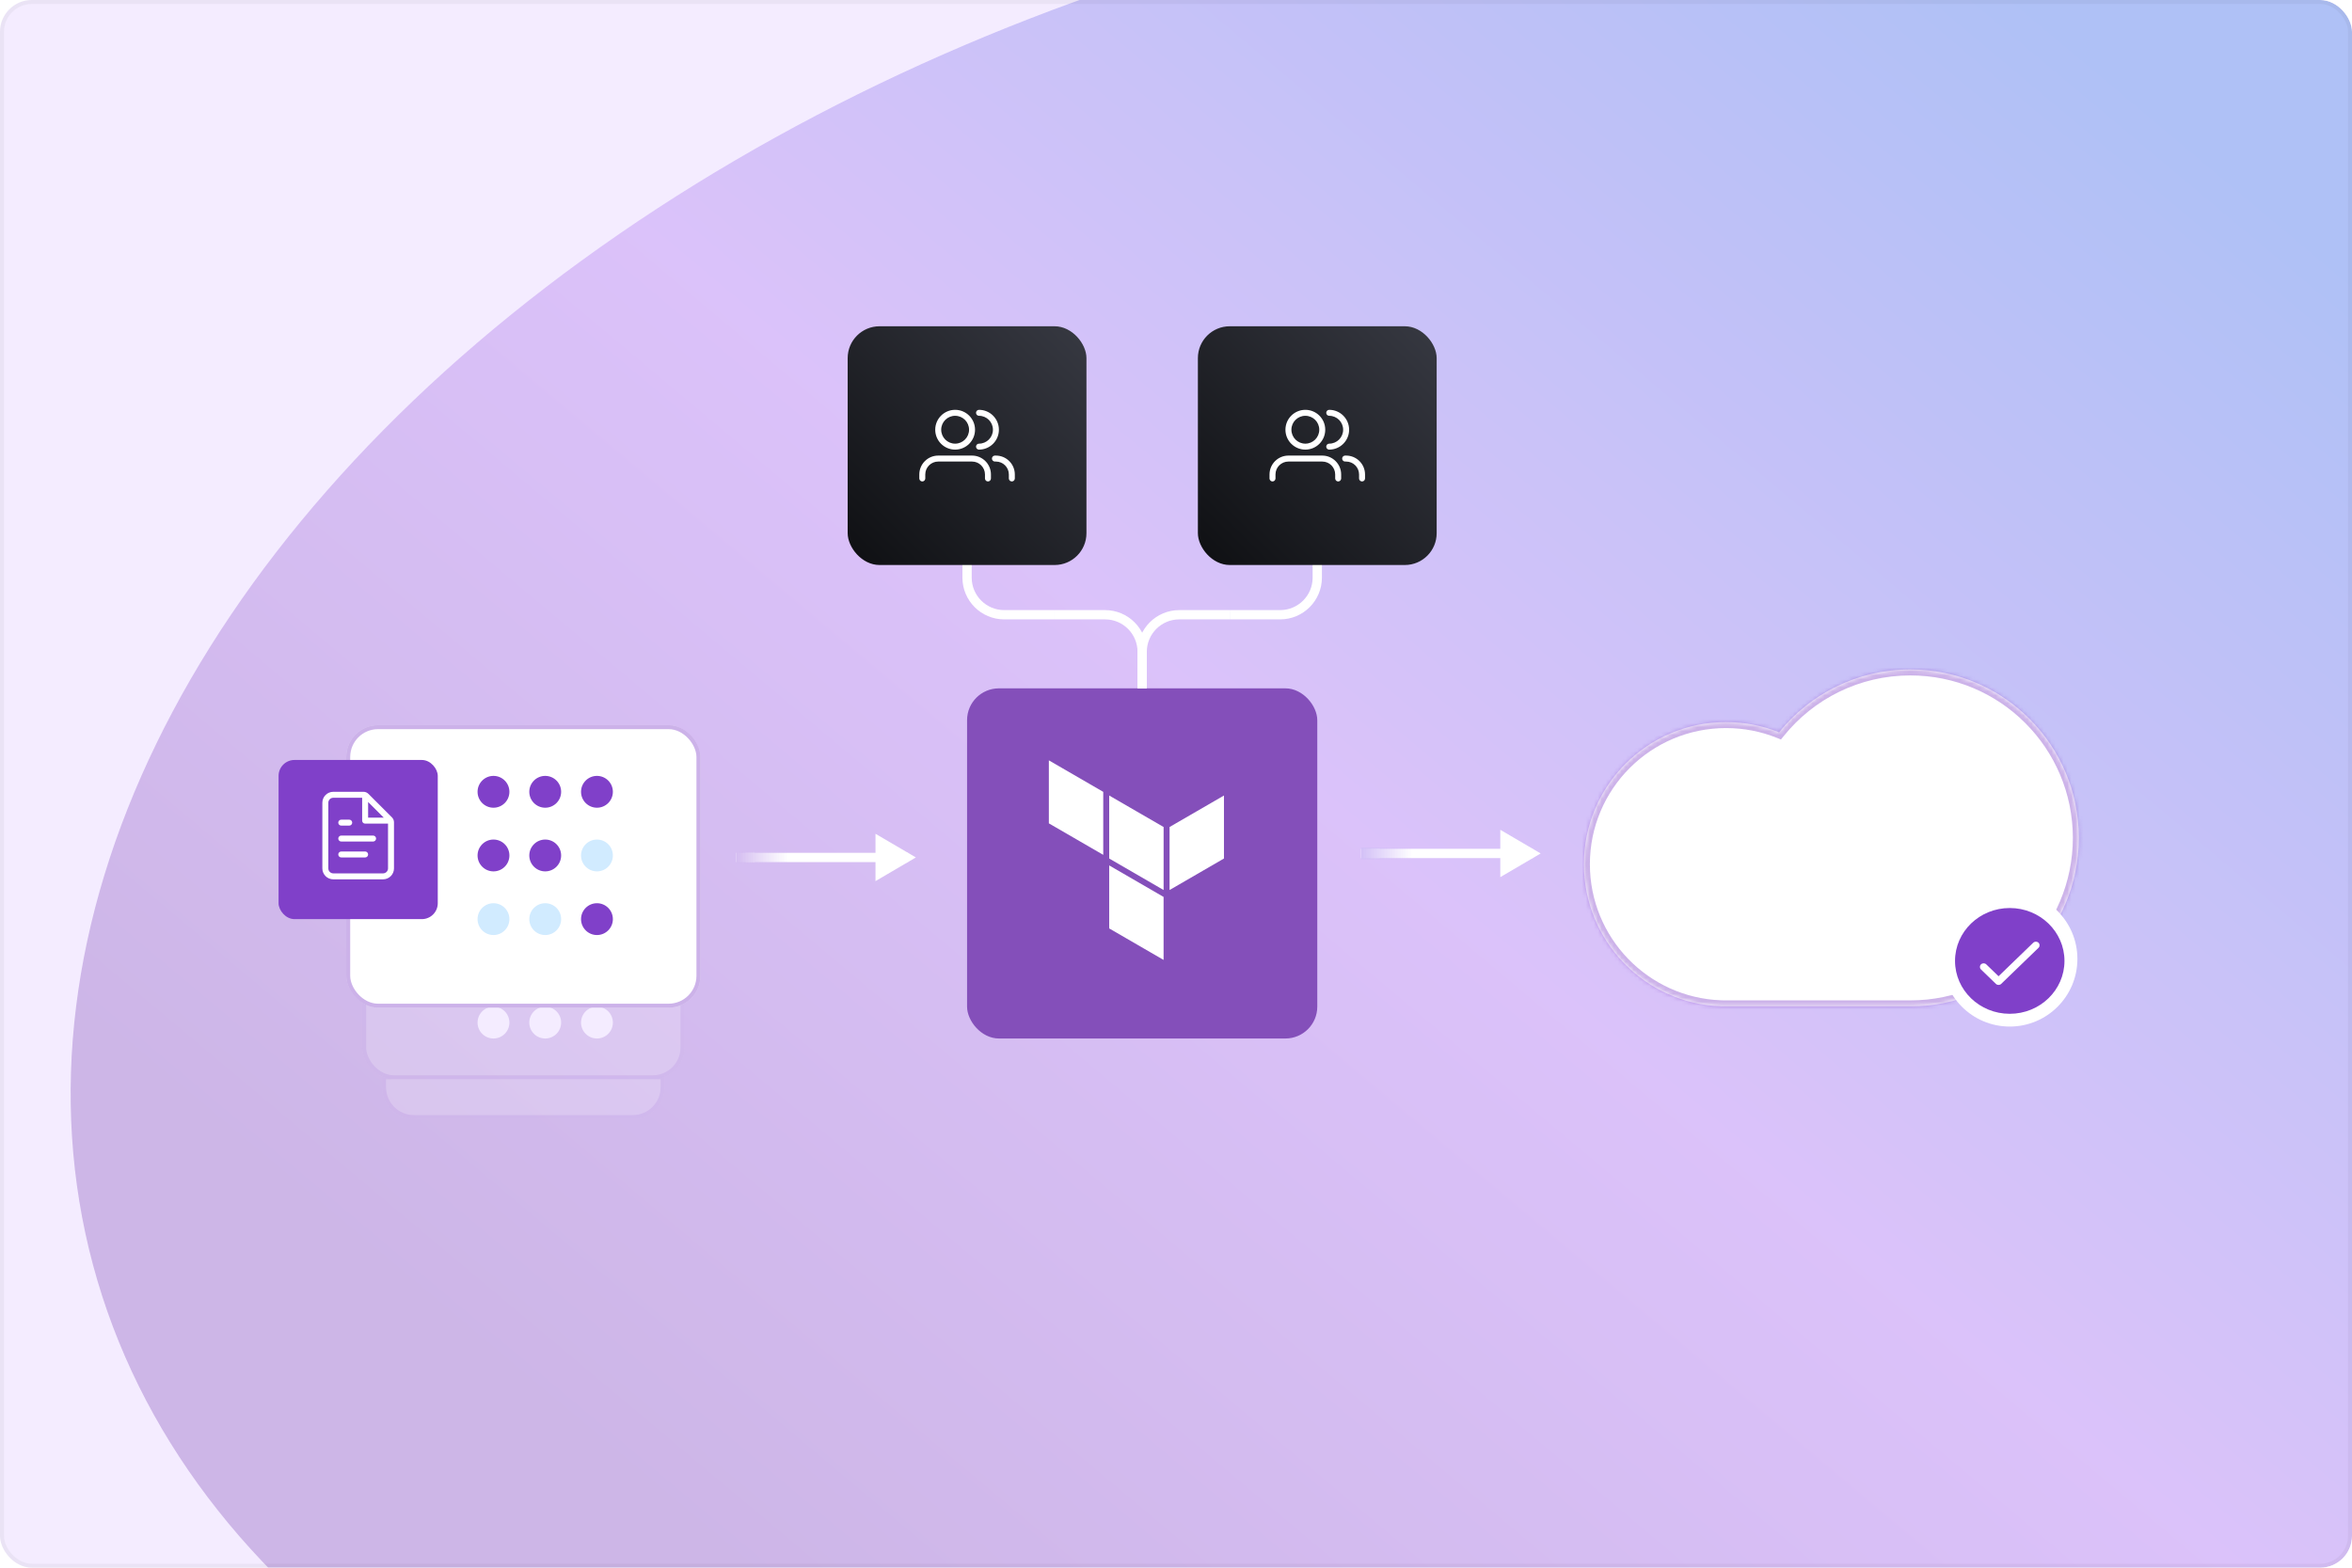 <?xml version="1.0" encoding="utf-8"?>
<svg xmlns="http://www.w3.org/2000/svg" width="591" height="394" viewBox="0 0 591 394" fill="none">
<g clip-path="url(#clip0_3503_60447)">
<rect width="591" height="394" rx="8" fill="#F4ECFF"/>
<g opacity="0.35" filter="url(#filter0_f_3503_60447)">
<ellipse cx="378.67" cy="222.688" rx="367.837" ry="244.827" transform="rotate(-15 378.67 222.688)" fill="url(#paint0_linear_3503_60447)"/>
</g>
<rect x="243" y="173" width="88" height="88" rx="8" fill="#844FBA"/>
<path d="M263.551 191.095V206.929L277.218 214.848V199.014L263.551 191.095Z" fill="white"/>
<path d="M292.386 207.848L278.715 199.934V215.767L292.386 223.686V207.848Z" fill="white"/>
<path d="M293.884 223.686V207.848L307.551 199.934V215.767L293.884 223.686Z" fill="white"/>
<path d="M292.382 241.255L278.715 233.336V217.502L292.382 225.421V241.255Z" fill="white"/>
<line x1="187.333" y1="215.497" x2="228.155" y2="215.497" stroke="white" stroke-width="2.333"/>
<line x1="189.665" y1="215.497" x2="185" y2="215.497" stroke="white" stroke-width="2.333"/>
<path d="M230.137 215.497L219.99 209.549L219.99 221.445L230.137 215.497Z" fill="white"/>
<line x1="344.333" y1="214.497" x2="385.155" y2="214.497" stroke="white" stroke-width="2.333"/>
<line x1="346.665" y1="214.497" x2="342" y2="214.497" stroke="white" stroke-width="2.333"/>
<path d="M387.137 214.497L376.99 208.549L376.99 220.445L387.137 214.497Z" fill="white"/>
<g opacity="0.2" filter="url(#filter1_d_3503_60447)">
<rect x="91" y="186" width="81" height="81" rx="8" fill="white"/>
<rect x="91.5" y="186.5" width="80" height="80" rx="7.5" stroke="#8040C9" stroke-opacity="0.4"/>
</g>
<circle cx="124" cy="230" r="4" fill="#F4ECFF"/>
<circle cx="124" cy="257" r="4" fill="#F4ECFF"/>
<circle cx="137" cy="230" r="4" fill="#F4ECFF"/>
<circle cx="137" cy="257" r="4" fill="#F4ECFF"/>
<circle cx="150" cy="230" r="4" fill="#F4ECFF"/>
<circle cx="150" cy="257" r="4" fill="#F4ECFF"/>
<g opacity="0.2" filter="url(#filter2_d_3503_60447)">
<path d="M96 266H167V269C167 273.418 163.418 277 159 277H104C99.582 277 96 273.418 96 269V266Z" fill="white"/>
<path d="M96.5 266.5H166.5V269C166.5 273.142 163.142 276.5 159 276.5H104C99.858 276.5 96.5 273.142 96.5 269V266.5Z" stroke="#8040C9" stroke-opacity="0.4"/>
</g>
<g filter="url(#filter3_d_3503_60447)">
<rect x="87" y="178" width="89" height="71" rx="8" fill="white"/>
<rect x="87.5" y="178.5" width="88" height="70" rx="7.5" stroke="#8040C9" stroke-opacity="0.4"/>
</g>
<rect x="70" y="191" width="40" height="40" rx="4" fill="#8040C9"/>
<path d="M85.75 210C85.336 210 85 210.336 85 210.75C85 211.164 85.336 211.5 85.75 211.5H93.75C94.164 211.5 94.5 211.164 94.5 210.75C94.5 210.336 94.164 210 93.75 210H85.75Z" fill="white"/>
<path d="M85 214.75C85 214.336 85.336 214 85.75 214H91.75C92.164 214 92.5 214.336 92.5 214.75C92.5 215.164 92.164 215.5 91.75 215.5H85.75C85.336 215.5 85 215.164 85 214.75Z" fill="white"/>
<path d="M85.75 206C85.336 206 85 206.336 85 206.75C85 207.164 85.336 207.5 85.75 207.5H87.75C88.164 207.5 88.5 207.164 88.5 206.75C88.5 206.336 88.164 206 87.75 206H85.75Z" fill="white"/>
<path fill-rule="evenodd" clip-rule="evenodd" d="M81 201.75C81 200.231 82.231 199 83.75 199H91.336C91.8 199 92.245 199.184 92.573 199.513L98.487 205.427C98.816 205.755 99 206.2 99 206.664V218.25C99 219.769 97.769 221 96.25 221H83.75C82.231 221 81 219.769 81 218.25V201.75ZM83.75 200.5C83.06 200.5 82.5 201.06 82.5 201.75V218.25C82.5 218.94 83.06 219.5 83.75 219.5H96.25C96.94 219.5 97.5 218.94 97.5 218.25V207H91.75C91.336 207 91 206.664 91 206.25V200.5H83.75ZM92.5 201.561L96.439 205.5H92.5V201.561Z" fill="white"/>
<circle cx="124" cy="199" r="4" fill="#8040C9"/>
<circle cx="124" cy="215" r="4" fill="#8040C9"/>
<circle cx="124" cy="231" r="4" fill="#D1EBFF"/>
<circle cx="137" cy="199" r="4" fill="#8040C9"/>
<circle cx="137" cy="215" r="4" fill="#8040C9"/>
<circle cx="137" cy="231" r="4" fill="#D1EBFF"/>
<circle cx="150" cy="199" r="4" fill="#8040C9"/>
<circle cx="150" cy="215" r="4" fill="#D1EBFF"/>
<circle cx="150" cy="231" r="4" fill="#8040C9"/>
<rect x="185" y="217" width="3" height="13" transform="rotate(-90 185 217)" fill="url(#paint1_linear_3503_60447)"/>
<rect x="342" y="216" width="3" height="13" transform="rotate(-90 342 216)" fill="url(#paint2_linear_3503_60447)"/>
<g filter="url(#filter4_d_3503_60447)">
<mask id="path-37-inside-1_3503_60447" fill="white">
<path fill-rule="evenodd" clip-rule="evenodd" d="M522.357 206.334C522.357 229.715 503.403 248.669 480.023 248.669C479.924 248.669 479.826 248.668 479.729 248.668H433.918C433.852 248.668 433.786 248.668 433.72 248.668C433.653 248.668 433.587 248.668 433.521 248.668H432.398V248.644C413.283 247.949 398 232.234 398 212.949C398 193.221 413.992 177.229 433.72 177.229C438.427 177.229 442.922 178.14 447.038 179.795C454.798 170.163 466.691 164 480.023 164C503.403 164 522.357 182.954 522.357 206.334Z"/>
</mask>
<path fill-rule="evenodd" clip-rule="evenodd" d="M522.357 206.334C522.357 229.715 503.403 248.669 480.023 248.669C479.924 248.669 479.826 248.668 479.729 248.668H433.918C433.852 248.668 433.786 248.668 433.72 248.668C433.653 248.668 433.587 248.668 433.521 248.668H432.398V248.644C413.283 247.949 398 232.234 398 212.949C398 193.221 413.992 177.229 433.72 177.229C438.427 177.229 442.922 178.14 447.038 179.795C454.798 170.163 466.691 164 480.023 164C503.403 164 522.357 182.954 522.357 206.334Z" fill="white"/>
<path d="M479.729 248.668L479.739 247.168H479.729V248.668ZM433.918 248.668V247.168L433.91 247.168L433.918 248.668ZM433.521 248.668L433.529 247.168H433.521V248.668ZM432.398 248.668H430.898V250.168H432.398V248.668ZM432.398 248.644H433.898V247.198L432.452 247.145L432.398 248.644ZM447.038 179.795L446.479 181.186L447.509 181.601L448.206 180.736L447.038 179.795ZM480.023 250.169C504.232 250.169 523.857 230.543 523.857 206.334H520.857C520.857 228.887 502.575 247.169 480.023 247.169V250.169ZM479.718 250.168C479.82 250.168 479.921 250.169 480.023 250.169V247.169C479.928 247.169 479.833 247.168 479.739 247.168L479.718 250.168ZM479.729 247.168H433.918V250.168H479.729V247.168ZM433.72 250.168C433.789 250.168 433.858 250.168 433.927 250.168L433.91 247.168C433.847 247.168 433.783 247.168 433.72 247.168V250.168ZM433.513 250.168C433.582 250.168 433.651 250.168 433.72 250.168V247.168C433.656 247.168 433.592 247.168 433.529 247.168L433.513 250.168ZM433.521 247.168H432.398V250.168H433.521V247.168ZM433.898 248.668V248.644H430.898V248.668H433.898ZM396.5 212.949C396.5 233.044 412.425 249.419 432.343 250.143L432.452 247.145C414.141 246.479 399.5 231.423 399.5 212.949H396.5ZM433.72 175.729C413.164 175.729 396.5 192.393 396.5 212.949H399.5C399.5 194.05 414.821 178.729 433.72 178.729V175.729ZM447.598 178.403C443.307 176.678 438.622 175.729 433.72 175.729V178.729C438.232 178.729 442.538 179.602 446.479 181.186L447.598 178.403ZM480.023 162.5C466.218 162.5 453.903 168.883 445.87 178.854L448.206 180.736C455.694 171.442 467.164 165.5 480.023 165.5V162.5ZM523.857 206.334C523.857 182.125 504.232 162.5 480.023 162.5V165.5C502.575 165.5 520.857 183.782 520.857 206.334H523.857Z" fill="#8040C9" fill-opacity="0.4" mask="url(#path-37-inside-1_3503_60447)"/>
</g>
<path d="M331 138.333L331 145.169C331 150.323 326.823 154.5 321.669 154.5L309 154.5" stroke="white" stroke-width="2.333" stroke-linejoin="round"/>
<path d="M287 170.667L287 163.831C287 158.677 291.177 154.5 296.331 154.5L309 154.5" stroke="white" stroke-width="2.333" stroke-linejoin="round"/>
<line x1="287" y1="168.335" x2="287" y2="173" stroke="white" stroke-width="2.333"/>
<line y1="-1.166" x2="4.665" y2="-1.166" transform="matrix(1.98473e-07 -1 -1 8.12748e-08 330.154 140.343)" stroke="white" stroke-width="2.333"/>
<circle cx="505" cy="241" r="17" fill="white"/>
<path fill-rule="evenodd" clip-rule="evenodd" d="M505 228.208C497.406 228.208 491.25 234.159 491.25 241.5C491.25 248.841 497.406 254.792 505 254.792C512.594 254.792 518.75 248.841 518.75 241.5C518.75 234.159 512.594 228.208 505 228.208ZM510.9 236.932C511.266 236.578 511.859 236.578 512.225 236.932C512.592 237.286 512.592 237.86 512.225 238.214L502.85 247.276C502.484 247.63 501.891 247.63 501.525 247.276L497.775 243.651C497.408 243.297 497.408 242.723 497.775 242.37C498.141 242.016 498.734 242.016 499.1 242.37L502.188 245.354L510.9 236.932Z" fill="#8040C9"/>
<path d="M243 138.333L243 145.169C243 150.323 247.177 154.5 252.331 154.5L265 154.5" stroke="white" stroke-width="2.333" stroke-linejoin="round"/>
<path d="M287 170.667L287 163.831C287 158.677 282.823 154.5 277.669 154.5L265 154.5" stroke="white" stroke-width="2.333" stroke-linejoin="round"/>
<line y1="-1.166" x2="4.665" y2="-1.166" transform="matrix(-1.11051e-07 1 1 -1.68698e-07 288.166 168.335)" stroke="white" stroke-width="2.333"/>
<line x1="242.679" y1="140.343" x2="242.679" y2="135.677" stroke="white" stroke-width="2.333"/>
<rect x="213" y="82" width="60" height="60" rx="8" fill="url(#paint3_linear_3503_60447)"/>
<path fill-rule="evenodd" clip-rule="evenodd" d="M240 103C237.239 103 235 105.239 235 108C235 110.761 237.239 113 240 113C242.761 113 245 110.761 245 108C245 105.239 242.761 103 240 103ZM236.5 108C236.5 106.067 238.067 104.5 240 104.5C241.933 104.5 243.5 106.067 243.5 108C243.5 109.933 241.933 111.5 240 111.5C238.067 111.5 236.5 109.933 236.5 108Z" fill="white"/>
<path d="M235.75 114.5C233.127 114.5 231 116.627 231 119.25V120.25C231 120.664 231.336 121 231.75 121C232.164 121 232.5 120.664 232.5 120.25V119.25C232.5 117.455 233.955 116 235.75 116H244.25C246.045 116 247.5 117.455 247.5 119.25V120.25C247.5 120.664 247.836 121 248.25 121C248.664 121 249 120.664 249 120.25V119.25C249 116.627 246.873 114.5 244.25 114.5H235.75Z" fill="white"/>
<path d="M249.25 115.25C249.25 114.836 249.586 114.5 250 114.5H250.25C252.873 114.5 255 116.627 255 119.25V120.25C255 120.664 254.664 121 254.25 121C253.836 121 253.5 120.664 253.5 120.25V119.25C253.5 117.455 252.045 116 250.25 116H250C249.586 116 249.25 115.664 249.25 115.25Z" fill="white"/>
<path d="M246 103C245.586 103 245.25 103.336 245.25 103.75C245.25 104.164 245.586 104.5 246 104.5C247.933 104.5 249.5 106.067 249.5 108C249.5 109.933 247.933 111.5 246 111.5C245.586 111.5 245.25 111.836 245.25 112.25C245.25 112.664 245.586 113 246 113C248.761 113 251 110.761 251 108C251 105.239 248.761 103 246 103Z" fill="white"/>
<rect x="301" y="82" width="60" height="60" rx="8" fill="url(#paint4_linear_3503_60447)"/>
<path fill-rule="evenodd" clip-rule="evenodd" d="M328 103C325.239 103 323 105.239 323 108C323 110.761 325.239 113 328 113C330.761 113 333 110.761 333 108C333 105.239 330.761 103 328 103ZM324.5 108C324.5 106.067 326.067 104.5 328 104.5C329.933 104.5 331.5 106.067 331.5 108C331.5 109.933 329.933 111.5 328 111.5C326.067 111.5 324.5 109.933 324.5 108Z" fill="white"/>
<path d="M323.75 114.5C321.127 114.5 319 116.627 319 119.25V120.25C319 120.664 319.336 121 319.75 121C320.164 121 320.5 120.664 320.5 120.25V119.25C320.5 117.455 321.955 116 323.75 116H332.25C334.045 116 335.5 117.455 335.5 119.25V120.25C335.5 120.664 335.836 121 336.25 121C336.664 121 337 120.664 337 120.25V119.25C337 116.627 334.873 114.5 332.25 114.5H323.75Z" fill="white"/>
<path d="M337.25 115.25C337.25 114.836 337.586 114.5 338 114.5H338.25C340.873 114.5 343 116.627 343 119.25V120.25C343 120.664 342.664 121 342.25 121C341.836 121 341.5 120.664 341.5 120.25V119.25C341.5 117.455 340.045 116 338.25 116H338C337.586 116 337.25 115.664 337.25 115.25Z" fill="white"/>
<path d="M334 103C333.586 103 333.25 103.336 333.25 103.75C333.25 104.164 333.586 104.5 334 104.5C335.933 104.5 337.5 106.067 337.5 108C337.5 109.933 335.933 111.5 334 111.5C333.586 111.5 333.25 111.836 333.25 112.25C333.25 112.664 333.586 113 334 113C336.761 113 339 110.761 339 108C339 105.239 336.761 103 334 103Z" fill="white"/>
</g>
<rect x="0.5" y="0.5" width="590" height="393" rx="7.5" stroke="black" stroke-opacity="0.04"/>
<defs>
<filter id="filter0_f_3503_60447" x="-232.302" y="-282.308" width="1221.94" height="1009.99" filterUnits="userSpaceOnUse" color-interpolation-filters="sRGB">
<feFlood flood-opacity="0" result="BackgroundImageFix"/>
<feBlend mode="normal" in="SourceGraphic" in2="BackgroundImageFix" result="shape"/>
<feGaussianBlur stdDeviation="125" result="effect1_foregroundBlur_3503_60447"/>
</filter>
<filter id="filter1_d_3503_60447" x="67.2" y="166.453" width="128.6" height="128.6" filterUnits="userSpaceOnUse" color-interpolation-filters="sRGB">
<feFlood flood-opacity="0" result="BackgroundImageFix"/>
<feColorMatrix in="SourceAlpha" type="matrix" values="0 0 0 0 0 0 0 0 0 0 0 0 0 0 0 0 0 0 127 0" result="hardAlpha"/>
<feOffset dy="4.253"/>
<feGaussianBlur stdDeviation="11.9"/>
<feComposite in2="hardAlpha" operator="out"/>
<feColorMatrix type="matrix" values="0 0 0 0 0.502 0 0 0 0 0.251 0 0 0 0 0.789 0 0 0 0.24 0"/>
<feBlend mode="normal" in2="BackgroundImageFix" result="effect1_dropShadow_3503_60447"/>
<feBlend mode="normal" in="SourceGraphic" in2="effect1_dropShadow_3503_60447" result="shape"/>
</filter>
<filter id="filter2_d_3503_60447" x="72.2" y="246.453" width="118.6" height="58.6" filterUnits="userSpaceOnUse" color-interpolation-filters="sRGB">
<feFlood flood-opacity="0" result="BackgroundImageFix"/>
<feColorMatrix in="SourceAlpha" type="matrix" values="0 0 0 0 0 0 0 0 0 0 0 0 0 0 0 0 0 0 127 0" result="hardAlpha"/>
<feOffset dy="4.253"/>
<feGaussianBlur stdDeviation="11.9"/>
<feComposite in2="hardAlpha" operator="out"/>
<feColorMatrix type="matrix" values="0 0 0 0 0.502 0 0 0 0 0.251 0 0 0 0 0.789 0 0 0 0.24 0"/>
<feBlend mode="normal" in2="BackgroundImageFix" result="effect1_dropShadow_3503_60447"/>
<feBlend mode="normal" in="SourceGraphic" in2="effect1_dropShadow_3503_60447" result="shape"/>
</filter>
<filter id="filter3_d_3503_60447" x="63.2" y="158.453" width="136.6" height="118.6" filterUnits="userSpaceOnUse" color-interpolation-filters="sRGB">
<feFlood flood-opacity="0" result="BackgroundImageFix"/>
<feColorMatrix in="SourceAlpha" type="matrix" values="0 0 0 0 0 0 0 0 0 0 0 0 0 0 0 0 0 0 127 0" result="hardAlpha"/>
<feOffset dy="4.253"/>
<feGaussianBlur stdDeviation="11.9"/>
<feComposite in2="hardAlpha" operator="out"/>
<feColorMatrix type="matrix" values="0 0 0 0 0.502 0 0 0 0 0.251 0 0 0 0 0.789 0 0 0 0.24 0"/>
<feBlend mode="normal" in2="BackgroundImageFix" result="effect1_dropShadow_3503_60447"/>
<feBlend mode="normal" in="SourceGraphic" in2="effect1_dropShadow_3503_60447" result="shape"/>
</filter>
<filter id="filter4_d_3503_60447" x="374.2" y="144.453" width="171.957" height="132.269" filterUnits="userSpaceOnUse" color-interpolation-filters="sRGB">
<feFlood flood-opacity="0" result="BackgroundImageFix"/>
<feColorMatrix in="SourceAlpha" type="matrix" values="0 0 0 0 0 0 0 0 0 0 0 0 0 0 0 0 0 0 127 0" result="hardAlpha"/>
<feOffset dy="4.253"/>
<feGaussianBlur stdDeviation="11.9"/>
<feComposite in2="hardAlpha" operator="out"/>
<feColorMatrix type="matrix" values="0 0 0 0 0.502 0 0 0 0 0.251 0 0 0 0 0.789 0 0 0 0.24 0"/>
<feBlend mode="normal" in2="BackgroundImageFix" result="effect1_dropShadow_3503_60447"/>
<feBlend mode="normal" in="SourceGraphic" in2="effect1_dropShadow_3503_60447" result="shape"/>
</filter>
<linearGradient id="paint0_linear_3503_60447" x1="37.085" y1="196.706" x2="462.804" y2="-101.516" gradientUnits="userSpaceOnUse">
<stop offset="0.011" stop-color="#844FBA"/>
<stop offset="0.482" stop-color="#AC72F0"/>
<stop offset="1" stop-color="#2E71E5"/>
</linearGradient>
<linearGradient id="paint1_linear_3503_60447" x1="186.5" y1="217" x2="186.5" y2="230" gradientUnits="userSpaceOnUse">
<stop stop-color="#D4BCF1"/>
<stop offset="1" stop-color="#D8C2F3" stop-opacity="0"/>
</linearGradient>
<linearGradient id="paint2_linear_3503_60447" x1="343.5" y1="216" x2="343.5" y2="229" gradientUnits="userSpaceOnUse">
<stop stop-color="#D3C0F7"/>
<stop offset="1" stop-color="#D2C0F7" stop-opacity="0"/>
</linearGradient>
<linearGradient id="paint3_linear_3503_60447" x1="242.999" y1="172" x2="303" y2="112.001" gradientUnits="userSpaceOnUse">
<stop stop-color="#0E0F12"/>
<stop offset="1" stop-color="#373942"/>
</linearGradient>
<linearGradient id="paint4_linear_3503_60447" x1="330.999" y1="172" x2="391" y2="112.001" gradientUnits="userSpaceOnUse">
<stop stop-color="#0E0F12"/>
<stop offset="1" stop-color="#373942"/>
</linearGradient>
<clipPath id="clip0_3503_60447">
<rect width="591" height="394" rx="8" fill="white"/>
</clipPath>
</defs>
</svg>